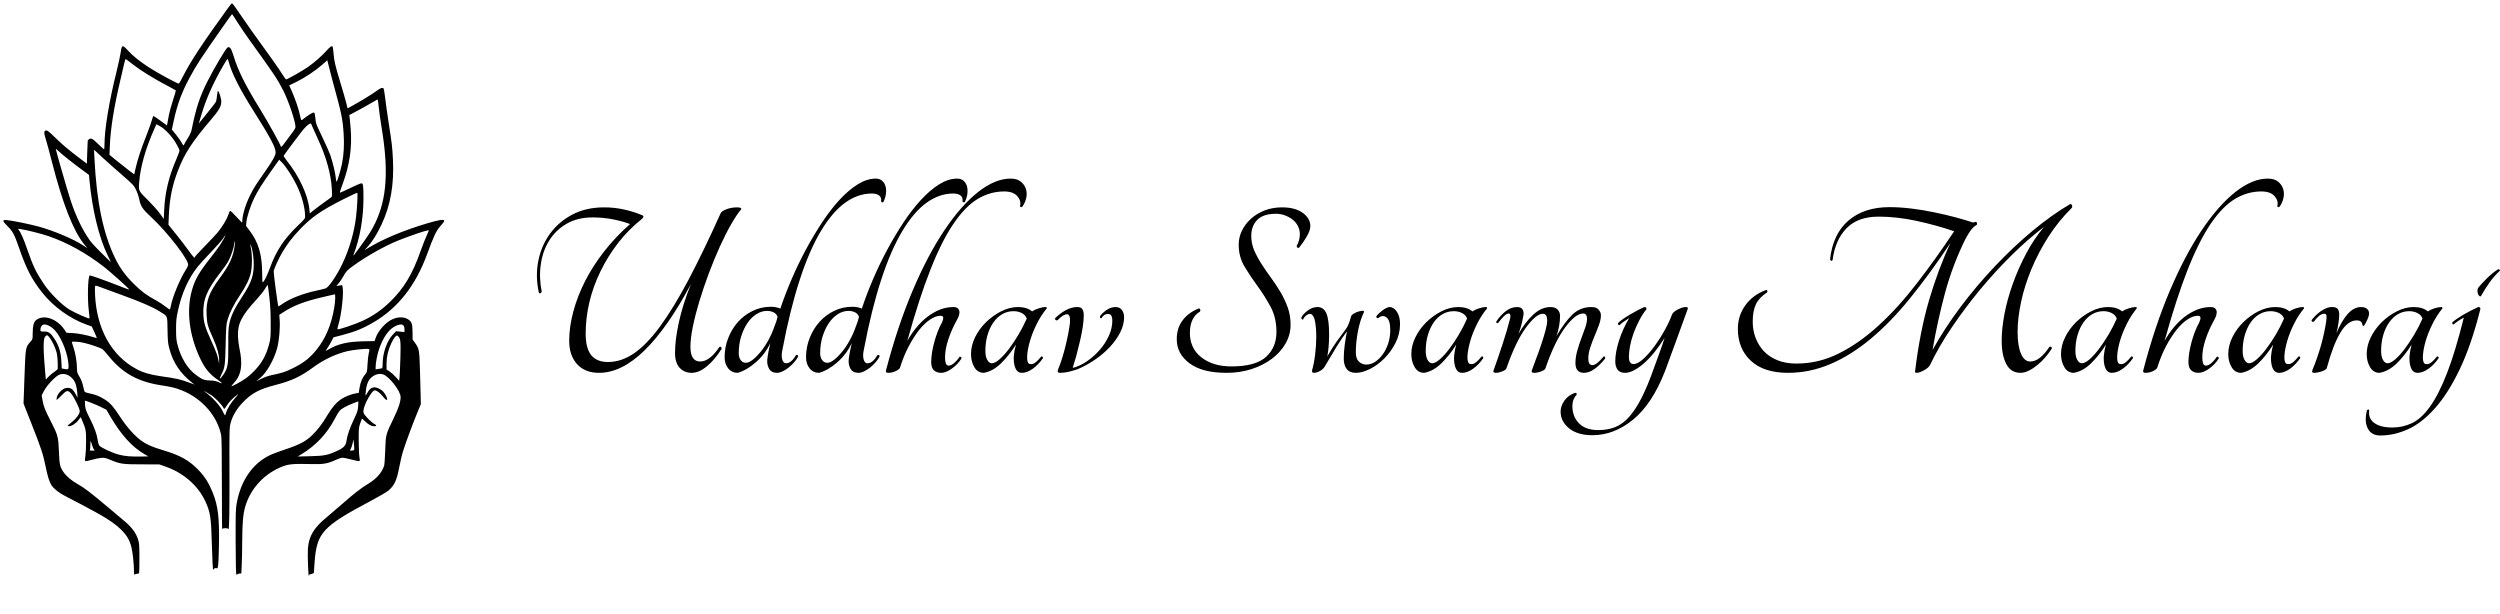 <?xml version="1.0" encoding="UTF-8" standalone="yes"?>
<svg xmlns="http://www.w3.org/2000/svg" width="447" height="109.799" viewBox="0 0 447 109.799" class="editor-view__logo-preview" data-v-719f541d="" data-v-42122950="">
  <svg id="mark" viewBox="0 0 698 958" width="80" height="109.799" x="0" y="0" data-v-719f541d="" style="fill: rgb(0, 0, 0);">
    <rect x="0" y="0" width="100%" height="100%" fill="none" data-v-719f541d=""/>
    <g data-v-719f541d="">
      <path xmlns="http://www.w3.org/2000/svg" d="M 356.281 11.750 C 316.970 65.815, 296.898 96.291, 285.048 119.904 C 282.304 125.372, 279.615 130.120, 279.072 130.455 C 277.826 131.226, 245.775 113.877, 232.500 105.246 C 218.142 95.911, 207.177 87.112, 199.716 78.937 C 191.035 69.426, 189.953 69.670, 188.336 81.507 C 187.660 86.453, 184.632 100.438, 181.605 112.585 C 170.173 158.470, 163.043 201.672, 163.011 225.250 C 163.005 229.512, 162.692 233, 162.315 233 C 161.938 233, 157.721 229.175, 152.944 224.500 C 143.135 214.902, 141.028 214.224, 136.854 219.321 C 136.773 219.420, 136.436 227.563, 136.104 237.418 L 135.500 255.335 123.500 246.264 C 106.711 233.573, 97.009 225.374, 86 214.572 C 75.250 204.025, 72.616 202.244, 70.436 204.053 C 68.435 205.714, 68.646 208.311, 71.510 217.281 C 72.877 221.560, 77.123 237.312, 80.945 252.285 C 97.519 317.206, 114.239 359.994, 131.253 381.021 L 136.335 387.302 130.418 383.284 C 116.163 373.606, 84.269 360.034, 60.418 353.497 C 47.408 349.931, 21.964 344.683, 11.762 343.460 C 3.118 342.424, 3.107 344.385, 11.713 352.788 C 19.650 360.539, 22.606 366.044, 29.432 385.798 C 41.102 419.565, 49.320 435.507, 65.881 456.500 C 83.167 478.414, 109.390 497.307, 135.335 506.541 L 143.169 509.330 147.085 517.805 C 149.238 522.466, 151 526.606, 151 527.006 C 151 527.405, 148.538 526.919, 145.529 525.926 C 135.958 522.769, 120.774 519.849, 112.150 519.507 L 103.800 519.176 100.538 514.338 C 88.789 496.911, 67.632 489.866, 56.123 499.550 C 52.462 502.631, 51 508.659, 51 520.678 C 51 529.130, 50.946 529.317, 47.387 533.256 C 39.852 541.597, 39.823 541.769, 38.179 588 L 36.703 629.500 48.734 660 C 64.015 698.743, 67.225 708.382, 70.935 726.681 C 74.203 742.798, 76.800 751.322, 80.036 756.558 C 83.520 762.196, 91.979 768.970, 101.470 773.723 C 112.742 779.367, 139.264 793.444, 152.500 800.807 C 169.372 810.193, 181.152 818.426, 189.117 826.400 C 197.844 835.135, 202.203 842.562, 204.983 853.434 C 206.988 861.274, 208.960 879.695, 209.005 891 C 209.019 894.575, 209.361 897.048, 209.765 896.496 C 210.169 895.944, 211.850 895.338, 213.500 895.149 C 215.150 894.960, 216.725 894.587, 217 894.320 C 217.275 894.052, 217.500 883.633, 217.500 871.167 C 217.500 852.062, 217.213 847.557, 215.671 842.500 C 212.371 831.671, 205.832 822.715, 194 812.817 C 190.425 809.827, 178.950 800.165, 168.500 791.347 C 141.994 768.980, 131.306 760.812, 121.312 755.282 C 111.832 750.036, 103.409 742.947, 99.115 736.598 C 93.472 728.256, 92.724 724.912, 91.937 704.500 C 91.057 681.679, 90.269 678.706, 79.569 657.864 C 70.140 639.497, 68.130 634.426, 66.398 624.640 L 65.006 616.780 68.746 609.664 C 73.826 599.997, 87.784 585.644, 93.615 584.091 C 100.919 582.147, 107.405 584.385, 113.269 590.876 C 117.546 595.610, 119.704 602.151, 120.506 612.809 L 121.085 620.500 118.430 615.500 C 113.598 606.397, 109.855 604.054, 102.385 605.456 C 97.604 606.353, 90.556 613.327, 88.944 618.756 C 88.248 621.097, 87.967 623.300, 88.318 623.651 C 88.669 624.002, 92.004 621.074, 95.728 617.145 C 103.616 608.824, 105.665 608.304, 110.477 613.407 C 114.923 618.121, 124.400 637.134, 124.400 641.339 C 124.400 645.833, 118.883 653.228, 110.808 659.560 C 104.740 664.317, 104.610 664.512, 107.295 664.820 C 111.198 665.269, 117.893 661.078, 122.292 655.431 L 125.955 650.729 128.050 655.615 C 133.975 669.430, 134.373 671.551, 134.314 689 C 134.283 698.075, 133.759 708.412, 133.149 711.970 C 132.539 715.529, 132.410 718.810, 132.862 719.262 C 133.313 719.713, 137.692 718.916, 142.592 717.491 C 147.491 716.065, 154.200 714.646, 157.500 714.338 C 162.803 713.843, 164.487 714.188, 172 717.303 C 188.050 723.958, 190.544 724.320, 221 724.414 L 248.500 724.500 258 727.810 C 286.202 737.635, 308.844 757.354, 320.375 782.133 C 328.090 798.712, 329.458 807.698, 330.475 848.500 C 331.096 873.399, 332.113 891.517, 332.738 888.797 C 333.153 886.988, 336.379 885.498, 337.878 886.424 C 340.280 887.909, 340.846 882.837, 341.493 854 C 342.519 808.348, 340.333 789.311, 331.596 767.804 C 325.825 753.598, 319.308 743.328, 309.724 733.338 C 295.284 718.287, 281.301 710.417, 255 702.539 C 237.140 697.189, 229.178 693.733, 220.607 687.606 C 210.509 680.390, 198.134 666.641, 188.516 651.954 C 177.093 634.511, 172.424 629.084, 164.223 623.719 C 156.022 618.354, 148.691 615.371, 139.571 613.687 C 135.593 612.953, 132.353 611.795, 131.932 610.956 C 131.529 610.155, 130.450 606.046, 129.533 601.825 C 128.449 596.837, 126.488 591.866, 123.932 587.629 C 120.295 581.598, 120 580.554, 120 573.686 C 120 564.356, 117.659 550.746, 114.461 541.479 C 113.107 537.558, 112 534.046, 112 533.675 C 112 532.309, 123.733 533.070, 131.500 534.939 C 140.771 537.170, 156.516 542.546, 159.668 544.556 C 160.860 545.316, 165.234 550.164, 169.388 555.329 C 190.879 582.049, 215.085 595.536, 251.500 601.081 C 267.446 603.509, 273.964 605.118, 283.782 609.049 C 315.228 621.641, 339.106 648.966, 345.079 679.195 C 345.751 682.594, 346.126 710.011, 346.123 755.500 C 346.120 794.550, 346.354 825.938, 346.642 825.250 C 346.947 824.523, 348.980 824, 351.500 824 C 354.073 824, 356.006 824.508, 356.258 825.250 C 357.591 829.169, 358.127 801.835, 357.956 738.688 C 357.767 668.838, 357.804 667.350, 359.899 659.523 C 362.748 648.878, 368.901 638.378, 377.921 628.765 C 392.145 613.607, 403.693 607.338, 429.977 600.506 C 455.193 593.951, 469.001 587.476, 488.777 572.933 C 504.812 561.140, 523.534 552.245, 541.308 547.973 C 550.475 545.770, 571.113 543.560, 574.524 544.417 C 576.706 544.964, 576.720 545.070, 575.333 550.737 C 574.557 553.907, 573.651 561.900, 573.318 568.500 C 572.738 580.011, 572.591 580.641, 569.708 583.954 C 565.342 588.972, 562.203 596.524, 560.840 605.289 L 559.645 612.976 556.073 613.502 C 549.078 614.531, 538.922 618.367, 533.077 622.186 C 524.951 627.496, 518.148 635.241, 510.895 647.440 C 502.693 661.236, 495.995 670.067, 487.274 678.585 C 477.317 688.309, 467.407 693.658, 446.607 700.534 C 437.198 703.645, 426.295 707.666, 422.378 709.471 C 394.673 722.233, 376.065 748.584, 369.355 784.557 C 367.694 793.462, 367.512 799.751, 367.612 844.812 C 367.692 880.956, 368.044 895.444, 368.862 896.262 C 369.711 897.111, 370 897.111, 370 896.263 C 370 895.638, 371.462 894.986, 373.250 894.813 L 376.500 894.500 377.128 880.500 C 377.473 872.800, 377.811 856.150, 377.879 843.500 C 378.028 815.595, 379.230 801.881, 382.523 790.516 C 390.223 763.947, 409.723 741.615, 435.382 729.981 C 448.921 723.842, 454.521 723.198, 487.500 723.987 C 504.721 724.399, 511.343 723.212, 523.710 717.498 C 527.874 715.574, 532.681 714.001, 534.391 714.002 C 536.101 714.002, 542.632 715.379, 548.905 717.060 C 557.046 719.243, 560.510 719.793, 561.011 718.982 C 561.397 718.357, 561.268 715.743, 560.724 713.173 C 560.180 710.603, 559.682 699.275, 559.617 688 C 559.508 668.848, 559.657 667.040, 561.886 660.500 C 563.198 656.650, 564.420 653.328, 564.602 653.117 C 564.783 652.907, 567.015 654.789, 569.561 657.299 C 574.873 662.535, 579.462 665, 583.901 665 C 587.917 665, 587.851 663.353, 583.750 661.203 C 579.084 658.758, 568.547 648.008, 567.295 644.416 C 565.875 640.344, 569.111 630.029, 574.826 620.409 C 579.839 611.972, 582.460 609, 584.891 609 C 587.770 609, 593.050 613.070, 597.446 618.679 C 604.083 627.147, 606.482 624.861, 600.996 615.296 C 599.021 611.851, 596.550 609.234, 593.687 607.557 C 584.104 601.940, 578.251 603.386, 573.251 612.605 C 569.709 619.135, 569.514 618.660, 571.082 607.322 C 571.758 602.429, 573.162 597.655, 574.832 594.573 C 579.422 586.097, 589.634 581.404, 597.697 584.065 C 607.251 587.218, 625.035 610.272, 624.983 619.438 C 624.939 627.077, 621.755 636.725, 613.987 652.753 C 601.728 678.047, 601.766 677.900, 600.966 702.500 C 600.590 714.050, 599.804 724.950, 599.219 726.721 C 595.645 737.550, 587.155 747.059, 573.954 755.019 C 562.870 761.702, 553.356 769.078, 534.500 785.606 C 525.150 793.802, 514.125 803.261, 510 806.627 C 489.714 823.177, 481.730 836.408, 480.357 855.751 C 479.662 865.539, 480.989 901.797, 481.910 898.191 C 482.235 896.921, 482.857 895.955, 483.293 896.045 C 483.729 896.134, 485.323 895.695, 486.834 895.069 L 489.583 893.930 490.775 877.215 C 494.042 831.397, 503.081 821.434, 577 782.184 C 590.475 775.029, 603.466 767.482, 605.870 765.413 C 615.150 757.425, 618.776 749.807, 622.518 730.437 C 625.103 717.053, 626.975 709.431, 629.870 700.486 C 633.779 688.412, 644.124 660.600, 650.228 645.753 L 656.500 630.500 656.191 615 C 656.022 606.475, 655.517 588.025, 655.070 574 C 654.171 545.774, 653.717 543.469, 647.344 534.787 L 643.674 529.788 643.587 518.144 C 643.484 504.375, 642.121 501.064, 634.987 497.247 C 629.058 494.075, 619.995 494.421, 612 498.125 C 601.555 502.963, 590.011 515.867, 586.040 527.141 L 584.278 532.147 566.889 532.449 C 543.319 532.858, 527.118 536.526, 513.776 544.474 C 510.599 546.366, 508 547.679, 508 547.391 C 508 547.102, 509.060 545.434, 510.355 543.683 C 511.650 541.932, 514.417 537.287, 516.505 533.361 L 520.301 526.221 532.901 522.984 C 553.598 517.666, 566.846 512.251, 583.768 502.193 C 621.102 480, 648.253 445.399, 665.920 397.500 C 677.394 366.392, 680.652 359.588, 687.750 351.911 C 690.638 348.788, 693 345.505, 693 344.616 C 693 341.665, 685.178 342.788, 666.411 348.431 C 628.045 359.967, 597.850 372.646, 573 387.654 L 568.500 390.371 574.156 384.230 C 580.831 376.983, 588.227 365.054, 595.164 350.348 C 609.347 320.279, 615.006 287.769, 612.957 248.117 C 611.956 228.748, 611.423 224.206, 606.363 192 C 604.419 179.625, 602.035 162.616, 601.066 154.201 C 600.096 145.787, 598.818 138.418, 598.225 137.825 C 596.549 136.149, 593.033 137.535, 586.500 142.446 C 580.552 146.918, 561.622 158.483, 548.878 165.432 L 542.256 169.043 540.077 160.271 C 538.878 155.447, 535.010 142.050, 531.481 130.500 C 523.199 103.396, 521.111 94.553, 520.339 83.323 C 519.992 78.275, 519.358 73.579, 518.930 72.886 C 517.736 70.955, 514.921 72.775, 509.471 79 C 502.712 86.721, 491.029 97.013, 480.753 104.299 C 472.991 109.802, 447.897 124.066, 446.165 123.959 C 445.799 123.937, 443.526 120.748, 441.114 116.874 C 435.655 108.105, 419.021 84.417, 403.986 64 C 397.709 55.475, 387.373 40.850, 381.018 31.500 C 367.684 11.880, 362.766 5.094, 361.845 5.039 C 361.484 5.018, 358.981 8.037, 356.281 11.750 M 349.500 39.165 C 312.222 92.426, 307.006 100.407, 295.363 122 C 283.459 144.076, 276.387 163.409, 270.949 188.736 L 268.089 202.059 274.525 210.031 C 278.064 214.415, 281.863 219.771, 282.966 221.933 C 285.019 225.958, 287 227.971, 287 226.032 C 287 225.435, 289.455 221.078, 292.455 216.349 C 296.136 210.547, 298.274 205.922, 299.030 202.125 C 305.556 169.353, 311.275 151.753, 323.119 128 C 332.718 108.751, 351.878 76.212, 354.763 74.263 C 358.196 71.943, 360.638 75.100, 364.064 86.284 C 371.561 110.756, 382.090 131.907, 406.529 171.584 C 417.558 189.491, 437.996 226.292, 437.999 228.250 C 438.002 230.385, 440.347 228.384, 443.859 223.250 C 446.023 220.088, 450.765 213.716, 454.397 209.091 C 458.382 204.017, 461 199.727, 461 198.272 C 461 189.769, 450.274 157.707, 442.007 141.500 C 432.584 123.028, 428.722 117.245, 388.732 61.739 C 382.883 53.621, 374.588 41.368, 370.299 34.512 C 366.009 27.655, 362.275 22.039, 362 22.033 C 361.725 22.026, 356.100 29.736, 349.500 39.165 M 193.725 99.250 C 192.830 103.237, 189.823 116.175, 187.044 128 C 177.622 168.082, 172.446 200.921, 171.361 227.500 L 170.789 241.500 181.133 250 C 186.822 254.675, 195.508 261.545, 200.434 265.267 L 209.391 272.033 211.595 262.267 C 214.623 248.847, 219.881 232.950, 228.717 210.500 C 232.830 200.050, 236.695 189.137, 237.304 186.250 C 237.914 183.363, 238.882 181.014, 239.456 181.032 C 240.030 181.049, 245 184.382, 250.500 188.437 L 260.500 195.811 261.168 192.155 C 261.536 190.145, 262.591 184.403, 263.514 179.396 C 264.437 174.389, 267.363 163.814, 270.017 155.896 C 272.671 147.978, 274.540 141.209, 274.171 140.852 C 273.802 140.496, 268.100 137.396, 261.500 133.964 C 241.010 123.307, 219.716 110.194, 207.864 100.935 C 201.614 96.052, 196.242 92.044, 195.926 92.029 C 195.610 92.013, 194.620 95.263, 193.725 99.250 M 347.712 103.250 C 332.427 129.887, 321.476 154.510, 314.514 177.898 C 312.484 184.717, 310.604 191.017, 310.336 191.898 C 310.017 192.947, 310.268 192.841, 311.063 191.591 C 311.731 190.542, 317.651 183.162, 324.220 175.192 C 330.789 167.222, 336.543 159.701, 337.008 158.478 C 337.473 157.255, 338.170 153.047, 338.556 149.127 C 338.942 145.207, 339.618 142, 340.057 142 C 341.638 142, 345.212 153.573, 345.189 158.619 C 345.156 166.009, 341.785 171.856, 328.659 187.291 C 299.270 221.851, 287.958 239.337, 277.557 266.281 C 268.711 289.200, 264.600 309.471, 263.419 336 L 262.773 350.500 265.636 354.194 C 267.211 356.226, 272.271 362.526, 276.880 368.194 C 281.489 373.862, 289.081 383.787, 293.751 390.250 C 301.639 401.166, 304 403.625, 304 400.926 C 304 400.336, 311.110 392.573, 319.799 383.676 C 328.489 374.779, 337.430 365.250, 339.668 362.500 C 346.770 353.776, 353.770 342.203, 356.002 335.493 C 357.191 331.922, 358.529 329, 358.976 329 C 359.996 329, 363.756 332.618, 371.750 341.292 C 377.928 347.995, 378 348.038, 378 344.994 C 378 335.722, 383.029 318.971, 390.030 304.923 C 395.812 293.322, 399.050 288.181, 413.612 267.477 C 425.268 250.904, 429.973 242.400, 429.990 237.876 C 430.020 229.991, 421.788 214.508, 395.499 173 C 374.330 139.577, 361.485 114.238, 356.845 96.750 C 356.152 94.138, 355.266 92, 354.876 92 C 354.486 92, 351.262 97.063, 347.712 103.250 M 502.500 101.110 C 491.769 110.518, 474.847 121.723, 461.850 128.028 L 451.200 133.194 455.555 143.015 C 460.747 154.727, 466.227 171.011, 468.001 180 C 468.706 183.575, 469.600 186.858, 469.987 187.296 C 470.374 187.733, 472.049 186.823, 473.709 185.272 C 475.368 183.722, 479.527 180.725, 482.949 178.612 C 487.642 175.715, 489.454 175.054, 490.323 175.923 C 490.956 176.556, 491.734 180.610, 492.051 184.931 C 492.595 192.334, 493.210 193.991, 502.704 213.644 C 508.245 225.115, 513.928 237.917, 515.332 242.093 C 519.158 253.471, 523.023 269.440, 523.697 276.658 C 524.026 280.182, 524.612 283.260, 524.999 283.499 C 525.897 284.054, 531.395 265.972, 533.512 255.500 C 536.406 241.190, 537.253 225.283, 536.050 207.844 C 534.463 184.828, 532.855 177.169, 519.187 127.500 C 516.463 117.600, 513.461 106.013, 512.517 101.750 C 511.572 97.487, 510.732 94.022, 510.650 94.048 C 510.567 94.074, 506.900 97.252, 502.500 101.110 M 578.967 160.799 C 573.724 163.935, 563.913 169.425, 557.165 173 L 544.897 179.500 545.414 183 C 545.698 184.925, 546.437 192.800, 547.055 200.500 C 549.435 230.138, 545.415 257.784, 534.432 287.315 C 531.830 294.311, 529.929 300.263, 530.209 300.542 C 530.488 300.821, 537.631 297.663, 546.082 293.525 C 554.533 289.386, 562.415 286, 563.599 286 C 566.578 286, 567 288.901, 567 309.381 C 567 340.538, 561.522 371.647, 551.482 397.500 C 550.226 400.736, 552.151 398.435, 561.107 386 C 576.072 365.221, 580.253 358.636, 585.555 347.500 C 603.652 309.490, 606.452 265.010, 595.021 197.114 C 593.391 187.426, 591.518 173.988, 590.860 167.250 C 590.202 160.512, 589.401 155.022, 589.082 155.049 C 588.762 155.076, 584.210 157.664, 578.967 160.799 M 481.478 193.994 C 479.822 195.043, 476.417 198.285, 473.912 201.200 C 470.012 205.737, 444.833 239.196, 442.677 242.706 C 442.231 243.432, 443.970 246.416, 447.047 250.206 C 466.247 273.854, 480.405 304.126, 482.603 326.229 L 483.272 332.959 487.886 329.129 C 491.693 325.969, 502.244 318.161, 515.890 308.404 C 518.240 306.724, 518.270 306.499, 517.683 295.098 C 516.492 271.963, 508.926 244.672, 496.072 217.149 C 492.129 208.706, 488.182 199.931, 487.301 197.649 C 485.105 191.961, 484.896 191.830, 481.478 193.994 M 241.085 200.312 C 227.235 231.181, 218.905 260.370, 217.141 284.218 C 216.114 298.100, 215.770 297.413, 231.521 313 C 237.913 319.325, 245.922 328.325, 249.321 333 L 255.500 341.500 256.142 327.500 C 257.392 300.217, 263.328 275.464, 275.134 248.306 C 277.810 242.150, 280 236.095, 280 234.850 C 280 233.605, 277.459 228.329, 274.353 223.124 C 267.783 212.115, 257.046 200.798, 249.239 196.655 L 243.978 193.863 241.085 200.312 M 87 232.327 C 87 234.459, 105.875 299.768, 110.507 313.662 C 118.686 338.199, 129.038 359.574, 140.351 375.288 C 142.811 378.704, 149.219 385.775, 154.591 391 C 159.963 396.225, 166.359 402.525, 168.803 405 C 171.248 407.475, 173.058 409.050, 172.825 408.500 C 172.592 407.950, 170.319 403.225, 167.774 398 C 154.250 370.237, 143.618 326.014, 139.449 280.185 L 138.784 272.871 127.142 264.282 C 112.503 253.483, 96.781 240.941, 91.250 235.649 C 88.912 233.413, 87 231.918, 87 232.327 M 147.396 248.033 C 150.669 314.272, 160.817 363.536, 179.021 401.564 C 186.665 417.532, 194.952 429.082, 208.436 442.560 C 220.570 454.689, 228.264 460.405, 243.849 468.868 C 248.273 471.270, 254.637 475.447, 257.991 478.149 C 261.345 480.852, 264.460 482.834, 264.913 482.554 C 265.366 482.274, 266.031 480.208, 266.390 477.963 C 268.467 464.971, 280.439 435.733, 289.446 421.652 C 291.344 418.684, 293.172 415.163, 293.507 413.827 C 295.376 406.383, 262.060 363.059, 235.596 338.518 C 222.605 326.472, 219.407 321.706, 217.358 311.341 C 216.506 307.028, 214.194 300.179, 212.221 296.121 C 208.818 289.119, 207.683 287.915, 190.073 272.621 C 179.865 263.754, 165.926 251.340, 159.097 245.033 L 146.681 233.566 147.396 248.033 M 423.252 266.526 C 408.775 286.985, 402.787 296.477, 396.723 308.573 C 391.145 319.700, 385.068 338.309, 384.374 346.388 L 383.850 352.500 389.482 359.892 C 403.232 377.937, 408.988 397.694, 408.996 426.872 C 408.999 438.727, 409.233 441.051, 410.332 440.140 C 412.692 438.180, 416.775 429.737, 421.293 417.471 C 431.162 390.681, 443.453 372.236, 465.400 351.282 C 475.285 341.844, 475.999 340.903, 475.980 337.331 C 475.912 324.093, 471.008 305.920, 463.015 289.283 C 456.601 275.933, 445.320 258.596, 439.313 252.858 L 435.500 249.216 423.252 266.526 M 534.500 311.438 C 501.378 328.180, 486.251 338.656, 468.500 357.146 C 456.814 369.318, 447.906 380.872, 440.480 393.490 C 434.543 403.578, 427.020 420.236, 426.962 423.422 C 426.878 428.064, 433.534 478, 434.237 478 C 434.654 478, 437.134 476.476, 439.748 474.614 C 451.612 466.160, 472.118 458.047, 493.008 453.542 C 499.879 452.060, 506.669 450.406, 508.098 449.865 C 513.067 447.987, 525.129 430.214, 534.080 411.583 C 544.628 389.628, 552.548 362.629, 555.370 339 C 557.279 323.017, 558.385 301.337, 557.321 300.762 C 556.869 300.518, 546.600 305.322, 534.500 311.438 M 29.138 358.613 C 32.245 362.193, 36.915 372.791, 42.401 388.714 C 51.363 414.723, 56.125 424.672, 68.387 443 C 77.798 457.066, 96.182 475.463, 108.184 482.827 C 116.463 487.905, 138.619 497.714, 139.599 496.734 C 139.855 496.479, 139.374 491.011, 138.532 484.584 C 136.228 467.011, 137.018 432.582, 139.788 429.812 C 140.604 428.996, 160.558 436.111, 192.393 448.568 C 197.284 450.482, 201.444 451.890, 201.637 451.696 C 202.280 451.054, 172.882 424.625, 162.611 416.611 C 134.926 395.012, 105.129 378.495, 75.500 368.325 C 64.954 364.705, 40.943 358.623, 32.500 357.432 C 27.663 356.750, 27.553 356.788, 29.138 358.613 M 661 361.012 C 652.845 363.357, 632.330 370.689, 620.500 375.487 C 600.103 383.758, 572.359 399.374, 551.746 414.186 C 541.225 421.746, 540.271 422.765, 535.049 432.003 C 533.151 435.362, 530.046 439.922, 528.150 442.138 L 524.701 446.167 529.286 445.480 L 533.870 444.792 534.578 448.567 C 536.378 458.157, 532.563 491.570, 527.982 506.347 C 526.815 510.112, 526.082 513.415, 526.353 513.687 C 527.543 514.876, 555.586 505.383, 566.741 500.014 C 583.041 492.169, 595.186 483.703, 608.363 471 C 629.884 450.253, 643.218 428.145, 656.007 392 C 659.413 382.375, 663.900 371.012, 665.977 366.750 C 668.055 362.488, 669.247 359.032, 668.627 359.071 C 668.007 359.110, 664.575 359.983, 661 361.012 M 347.416 372.720 C 345.262 375.866, 336.946 385.237, 328.935 393.545 C 320.924 401.852, 311.865 411.765, 308.803 415.574 C 293.867 434.157, 283.405 457.501, 277.383 485.685 C 275.058 496.567, 274.649 500.838, 274.668 514 C 274.687 527.457, 275.031 530.779, 277.276 539.206 C 282.420 558.511, 292.600 575.019, 305.202 584.492 C 315.275 592.065, 318.428 593.347, 327.500 593.564 C 333.685 593.711, 336.832 594.349, 341.371 596.376 C 348.062 599.363, 347.499 597.798, 340.058 592.724 C 326.895 583.749, 319.704 575.041, 312.081 558.843 C 294.998 522.546, 290.460 484.043, 299.533 452.384 C 304.318 435.691, 310.453 425.011, 328.217 402.457 C 333.434 395.833, 339.516 387.733, 341.733 384.457 C 346.187 377.876, 352.434 367, 351.762 367 C 351.526 367, 349.570 369.574, 347.416 372.720 M 365.424 380.750 C 364.395 387.740, 360.354 399.536, 356.439 406.973 C 354.550 410.563, 349.111 418.450, 344.353 424.500 C 322.541 452.235, 316.021 468.364, 317.283 491.459 C 317.962 503.881, 320.034 510.705, 329.441 531.500 C 337.316 548.909, 339.743 555.491, 340.967 562.763 L 341.765 567.500 341.875 562 C 342.038 553.925, 338.825 542.028, 332.964 529 C 323.992 509.057, 322.858 505.021, 322.272 490.963 C 321.359 469.050, 325.715 457.143, 343.535 432.841 C 358.918 411.861, 363.955 400.440, 366.507 380.750 C 366.845 378.137, 366.898 376, 366.623 376 C 366.348 376, 365.808 378.137, 365.424 380.750 M 390.435 382.500 C 393.412 393.713, 393.869 412.755, 391.452 424.792 C 389.423 434.899, 384.114 445.904, 373.944 461.084 C 364.668 474.929, 358.203 487.825, 354.936 499 C 352.984 505.677, 352.661 509.903, 351.993 537.500 C 351.180 571.085, 350.827 573.503, 345.081 584.856 C 341.070 592.781, 343.025 592.449, 348.634 584.252 C 355.374 574.402, 356.375 568.327, 356.168 538.500 C 356.021 517.347, 356.286 512.096, 357.892 504.379 C 360.329 492.673, 366.175 480.536, 378.064 462.500 C 392.917 439.968, 396.756 427.874, 395.677 407.023 C 395.118 396.224, 393.039 385.428, 390.859 382 C 390.115 380.830, 390.021 380.940, 390.435 382.500 M 413.547 450.355 C 411.489 453.874, 405.813 461.073, 400.935 466.352 C 376.426 492.871, 370.111 505.581, 371.299 526 C 371.603 531.225, 372.538 538.687, 373.377 542.583 C 379.087 569.101, 376.689 584.703, 364.943 597.446 C 362.774 599.799, 361 602.016, 361 602.374 C 361 603.529, 375.281 595.897, 382.725 590.765 C 386.699 588.026, 392.999 582.570, 396.725 578.641 C 408.673 566.042, 415.131 554.444, 419.679 537.421 C 422.187 528.030, 422.327 526.271, 422.298 504.500 C 422.276 487.605, 421.701 476.612, 420.133 463.083 C 418.959 452.953, 417.839 444.506, 417.644 444.311 C 417.449 444.116, 415.605 446.836, 413.547 450.355 M 148.308 446.639 C 147.975 447.509, 147.984 453.908, 148.330 460.860 C 150.952 513.640, 174.312 555.166, 213 575.820 C 223.357 581.349, 234.370 584.567, 251.183 586.978 C 276.576 590.619, 280.694 591.564, 296.500 597.380 L 303.500 599.956 300 597.231 C 281.395 582.748, 270.062 565.909, 264.255 544.119 C 261.997 535.645, 261.651 532.120, 261.346 514.500 C 260.948 491.415, 262.048 493.912, 248.568 485.510 C 237.657 478.709, 220.752 471.410, 189.664 460.076 C 174.724 454.630, 159.443 449.022, 155.708 447.616 C 149.737 445.367, 148.842 445.249, 148.308 446.639 M 503 463.586 C 474.776 470.264, 458.273 476.551, 442.949 486.465 L 435.713 491.145 436.325 499.816 C 437.161 511.664, 435.447 530.980, 432.545 542.423 C 427.968 560.466, 415.550 582.246, 405.357 590.110 C 402.411 592.383, 400 594.402, 400 594.597 C 400 594.791, 403.311 593.206, 407.358 591.075 C 411.552 588.866, 418.110 586.474, 422.608 585.513 C 440.325 581.728, 443.971 580.590, 454.640 575.519 C 472.723 566.924, 482.921 559.112, 493.942 545.412 C 507.988 527.952, 516.929 506.685, 521.412 480.074 C 523.078 470.186, 523.528 458.927, 522.250 459.104 C 521.837 459.162, 513.175 461.178, 503 463.586 M 65.573 507.570 C 63.763 509.380, 62.669 513.042, 63.166 515.625 C 63.449 517.092, 64.396 517.367, 68.505 517.173 C 75.386 516.848, 78.937 519.310, 85.012 528.615 C 91.839 539.074, 95.003 549.423, 95.723 563.654 L 96.288 574.808 99.269 575.404 C 106.019 576.754, 107 576.339, 107 572.131 C 107 555.084, 97.158 528.505, 86.212 515.992 C 79.133 507.900, 69.269 503.874, 65.573 507.570 M 617.213 508.481 C 607.009 513.231, 598.172 525.430, 591.600 543.838 C 588.773 551.755, 586 565.821, 586 572.245 L 586 576.227 590.750 575.516 C 593.362 575.125, 595.837 574.598, 596.250 574.344 C 596.663 574.090, 597.003 570.421, 597.007 566.191 C 597.021 550.464, 603.993 531.151, 613.047 521.758 L 617.908 516.714 624.454 517.385 L 631 518.056 631 513.683 C 631 505.842, 626.515 504.150, 617.213 508.481 M 70.405 525.103 C 67.185 528.658, 67.311 546.083, 70.837 584.774 L 71.500 592.048 76 587.375 C 78.475 584.805, 82.638 581.380, 85.250 579.765 C 87.862 578.150, 90.030 576.080, 90.066 575.164 C 90.399 566.785, 89.612 554.911, 88.413 550.227 C 85.546 539.018, 76.596 523, 73.200 523 C 72.711 523, 71.453 523.946, 70.405 525.103 M 616.476 525.434 C 615.024 526.885, 612.274 531.455, 610.364 535.588 C 605.369 546.398, 603 556.641, 603.002 567.410 L 603.004 576.500 607.500 579.341 C 609.973 580.903, 614.410 584.848, 617.360 588.108 L 622.723 594.035 623.377 587.268 C 623.736 583.545, 624.312 569.901, 624.657 556.946 C 625.317 532.156, 624.849 527.984, 621.020 524.518 C 619.204 522.875, 618.992 522.917, 616.476 525.434 M 319 610.687 C 331.487 619.743, 343.429 632.847, 347.765 642.250 C 349.223 645.413, 350.679 648, 351.001 648 C 351.322 648, 352.108 646.087, 352.747 643.750 C 354.425 637.613, 360.589 627.756, 367.500 620.160 C 371.518 615.744, 372.478 614.283, 370.406 615.740 C 364.011 620.234, 357.385 626.951, 354 632.371 C 352.075 635.453, 350.235 637.980, 349.911 637.987 C 349.586 637.994, 348.832 636.927, 348.235 635.616 C 346.688 632.221, 335.356 620.335, 330.554 617.071 C 325.697 613.770, 315.425 608.094, 319 610.687 M 132.716 632.158 C 133.242 638.426, 134.160 640.971, 140.112 652.650 C 147.289 666.731, 151.313 677.906, 152.483 687 C 152.872 690.025, 153.830 693.508, 154.612 694.740 C 156.712 698.050, 175.146 706.647, 186.023 709.390 C 195.715 711.834, 205.197 712.573, 222 712.192 L 231.500 711.976 225.777 708.738 C 206.396 697.771, 188.401 677.883, 171.585 648.843 L 165.992 639.185 156.746 634.608 C 149.595 631.068, 134.209 625, 132.383 625 C 132.236 625, 132.386 628.221, 132.716 632.158 M 551.500 628.927 C 540.504 633.211, 532.491 637.627, 529.701 640.944 C 528.290 642.621, 524.805 648.448, 521.957 653.893 C 510.083 676.601, 492.835 694.886, 470.383 708.572 L 464.500 712.158 484 711.715 C 505.852 711.220, 511.727 710.030, 526.513 703.105 C 536.336 698.504, 539.544 694.995, 540.513 687.792 C 541.656 679.294, 545.758 667.416, 552.183 654 C 557.451 642.999, 558.236 640.571, 558.727 633.750 C 559.034 629.487, 559.109 626.045, 558.893 626.100 C 558.677 626.155, 555.350 627.427, 551.500 628.927 M 550.101 691.500 C 549.395 694.800, 548.183 698.497, 547.408 699.715 C 546.634 700.933, 546 702.170, 546 702.465 C 546 703.599, 552.088 702.933, 552.535 701.750 C 552.795 701.063, 552.643 697.125, 552.197 693 L 551.386 685.500 550.101 691.500 M 141 693.752 C 141 697.098, 140.727 700.548, 140.393 701.418 C 139.898 702.708, 140.572 703, 144.048 703 C 148.171 703, 148.254 702.938, 146.591 701.101 C 145.646 700.056, 144.254 696.859, 143.499 693.997 C 141.588 686.753, 141 686.695, 141 693.752" stroke="none" fill="inherit" fill-rule="evenodd"/>
    </g>
  </svg>
  <svg id="name" viewBox="0 0 351.508 46" width="351" height="45.934" x="96" y="31.933" data-v-719f541d="" style="fill: rgb(0, 0, 0);">
    <rect x="0" y="0" width="100%" height="100%" fill="none" data-v-719f541d=""/>
    <g data-v-719f541d="">
      <path xmlns="http://www.w3.org/2000/svg" d="M16.68 8.14L16.68 8.14Q15.49 7.68 13.69 7.31Q11.90 6.95 9.97 6.95L9.97 6.95Q7.30 6.95 5.34 8.07Q3.39 9.20 2.22 11.06Q1.04 12.93 0.70 15.32Q0.35 17.71 0.86 20.24L0.86 20.24Q0.81 20.42 0.63 20.52Q0.45 20.61 0.35 20.42L0.35 20.42Q-0.29 17.53 0.24 14.79Q0.77 12.05 2.31 9.91Q3.85 7.77 6.31 6.46Q8.77 5.15 12.04 5.15L12.04 5.15Q13.97 5.15 15.76 5.57Q17.56 5.98 18.98 6.62L18.98 6.62Q19.21 6.81 18.85 7.18L18.85 7.18Q16.41 9.11 14.54 11.52Q12.68 13.94 11.37 16.63Q10.06 19.32 9.39 22.15Q8.73 24.98 8.73 27.74L8.73 27.74Q8.73 30.36 9.71 31.60Q10.70 32.84 12.73 32.84L12.73 32.84Q15.12 32.84 17.40 31.28Q19.67 29.72 22.07 26.45Q24.46 23.18 27.13 18.15Q29.79 13.11 32.92 6.16L32.92 6.16Q33.11 5.80 33.98 5.47Q34.85 5.15 35.87 5.15L35.87 5.15Q36.60 5.15 36.60 5.47L36.60 5.47Q35.77 6.44 34.76 8.21Q33.75 9.98 32.74 12.21Q31.73 14.44 30.78 16.97Q29.84 19.50 29.10 21.92Q28.37 24.33 27.93 26.47Q27.49 28.61 27.49 30.13L27.49 30.13Q27.49 32.75 29.24 32.75L29.24 32.75Q30.94 32.75 32.65 30.18L32.65 30.18Q32.78 30.04 32.94 30.15Q33.11 30.27 33.06 30.50L33.06 30.50Q31.82 32.48 30.41 33.63Q29.01 34.78 27.72 34.78L27.72 34.78Q26.39 34.78 25.56 33.88Q24.73 32.98 24.73 31.19L24.73 31.19Q24.73 28.89 25.42 25.71Q26.11 22.54 27.59 18.86L27.59 18.86Q23.40 26.73 19.28 30.75Q15.17 34.78 11.12 34.78L11.12 34.78Q8.59 34.78 7.18 33.21Q5.78 31.65 5.78 29.03L5.78 29.03Q5.78 26.54 6.52 23.80Q7.25 21.07 8.63 18.35Q10.01 15.64 12.04 13.04Q14.06 10.44 16.68 8.14ZM60.66 0L60.66 0Q61.35 0 61.79 0.37Q62.22 0.74 62.41 1.33Q62.59 1.93 62.50 2.69Q62.41 3.45 62.04 4.19L62.04 4.19Q61.95 4.28 61.81 4.25Q61.67 4.23 61.63 4.05L61.63 4.05Q61.72 3.36 61.26 3.01Q60.80 2.67 59.97 2.67L59.97 2.67Q57.49 2.67 55.19 4.32Q52.89 5.98 50.84 9.41Q48.79 12.83 47.07 18.10Q45.34 23.37 43.96 30.64L43.96 30.64Q43.73 31.65 43.92 32.36Q44.10 33.07 44.61 33.07L44.61 33.07Q45.11 33.07 45.57 32.66Q46.03 32.25 46.40 31.60L46.40 31.60Q46.49 31.51 46.65 31.60Q46.81 31.69 46.77 31.88L46.77 31.88Q46.54 32.34 46.10 32.84Q45.66 33.35 45.13 33.79Q44.61 34.22 44.03 34.50Q43.46 34.78 43.00 34.78L43.00 34.78Q41.98 34.78 41.57 34.04Q41.16 33.30 41.25 32.38L41.25 32.38Q41.34 31.60 41.48 30.91Q41.62 30.22 41.80 29.44L41.80 29.44Q40.88 31.42 39.22 32.87Q37.57 34.32 35.96 34.78L35.96 34.78Q34.90 34.78 34.26 33.99Q33.61 33.21 33.61 31.97L33.61 31.97Q33.61 30.18 34.26 28.54Q34.90 26.91 36.00 25.67Q37.11 24.43 38.63 23.69Q40.14 22.95 41.89 22.95L41.89 22.95Q42.86 22.95 43.59 23.28L43.59 23.28Q44.42 20.79 45.57 18.10Q46.72 15.41 48.10 12.83Q49.48 10.26 51.02 7.91Q52.56 5.57 54.17 3.82Q55.78 2.07 57.44 1.03Q59.10 0 60.66 0ZM37.43 32.98L37.43 32.98Q37.94 32.98 38.63 32.45Q39.32 31.92 40.05 31.03Q40.79 30.13 41.43 28.96Q42.08 27.78 42.54 26.45L42.54 26.45Q42.72 26.04 42.86 25.60Q43.00 25.16 43.09 24.75L43.09 24.75Q42.90 24.20 42.37 23.94Q41.85 23.69 41.20 23.69L41.20 23.69Q40.24 23.69 39.32 24.26Q38.40 24.84 37.71 25.85Q37.02 26.86 36.58 28.24Q36.14 29.62 36.14 31.28L36.14 31.28Q36.14 32.02 36.49 32.50Q36.83 32.98 37.43 32.98ZM75.24 0L75.24 0Q75.93 0 76.37 0.37Q76.81 0.74 76.99 1.33Q77.17 1.93 77.08 2.69Q76.99 3.45 76.62 4.19L76.62 4.19Q76.53 4.28 76.39 4.25Q76.25 4.23 76.21 4.05L76.21 4.05Q76.30 3.36 75.84 3.01Q75.38 2.67 74.55 2.67L74.55 2.67Q72.07 2.67 69.77 4.32Q67.47 5.98 65.42 9.41Q63.37 12.83 61.65 18.10Q59.92 23.37 58.54 30.64L58.54 30.64Q58.31 31.65 58.50 32.36Q58.68 33.07 59.19 33.07L59.19 33.07Q59.69 33.07 60.15 32.66Q60.61 32.25 60.98 31.60L60.98 31.60Q61.07 31.51 61.23 31.60Q61.40 31.69 61.35 31.88L61.35 31.88Q61.12 32.34 60.68 32.84Q60.25 33.35 59.72 33.79Q59.19 34.22 58.61 34.50Q58.04 34.78 57.58 34.78L57.58 34.78Q56.57 34.78 56.15 34.04Q55.74 33.30 55.83 32.38L55.83 32.38Q55.92 31.60 56.06 30.91Q56.20 30.22 56.38 29.44L56.38 29.44Q55.46 31.42 53.81 32.87Q52.15 34.32 50.54 34.78L50.54 34.78Q49.48 34.78 48.84 33.99Q48.19 33.21 48.19 31.97L48.19 31.97Q48.19 30.18 48.84 28.54Q49.48 26.91 50.59 25.67Q51.69 24.43 53.21 23.69Q54.73 22.95 56.47 22.95L56.47 22.95Q57.44 22.95 58.18 23.28L58.18 23.28Q59.00 20.79 60.15 18.10Q61.30 15.41 62.68 12.83Q64.06 10.26 65.60 7.91Q67.15 5.57 68.76 3.82Q70.37 2.07 72.02 1.03Q73.68 0 75.24 0ZM52.01 32.98L52.01 32.98Q52.52 32.98 53.21 32.45Q53.90 31.92 54.63 31.03Q55.37 30.13 56.01 28.96Q56.66 27.78 57.12 26.45L57.12 26.45Q57.30 26.04 57.44 25.60Q57.58 25.16 57.67 24.75L57.67 24.75Q57.49 24.20 56.96 23.94Q56.43 23.69 55.78 23.69L55.78 23.69Q54.82 23.69 53.90 24.26Q52.98 24.84 52.29 25.85Q51.60 26.86 51.16 28.24Q50.72 29.62 50.72 31.28L50.72 31.28Q50.72 32.02 51.07 32.50Q51.41 32.98 52.01 32.98ZM62.50 34.36L62.50 34.36Q64.57 26.45 67.26 20.10Q69.95 13.75 72.94 9.29Q75.93 4.83 78.99 2.41Q82.05 0 84.81 0L84.81 0Q85.96 0 86.63 0.53Q87.29 1.06 87.55 1.82Q87.80 2.58 87.62 3.45Q87.43 4.32 86.93 5.01L86.93 5.01Q86.79 5.15 86.65 5.11Q86.51 5.06 86.51 4.88L86.51 4.88Q86.74 3.96 86.01 3.13Q85.27 2.30 83.66 2.30L83.66 2.30Q81.18 2.30 78.94 3.63Q76.71 4.97 74.60 8.07Q72.48 11.18 70.46 16.31Q68.43 21.44 66.32 29.07L66.32 29.07Q67.01 27.83 67.90 26.73Q68.80 25.62 69.86 24.79Q70.92 23.97 72.11 23.48Q73.31 23.00 74.60 23.00L74.60 23.00Q75.15 23.00 75.40 23.28Q75.66 23.55 75.66 23.92L75.66 23.92Q75.66 24.52 75.24 25.25L75.24 25.25Q74.28 26.96 73.68 28.75Q73.08 30.54 73.08 32.02L73.08 32.02Q73.08 32.66 73.22 33.07Q73.36 33.49 73.72 33.49L73.72 33.49Q74.18 33.49 74.74 33.00Q75.29 32.52 75.66 31.92L75.66 31.92Q75.79 31.83 75.93 31.95Q76.07 32.06 76.02 32.20L76.02 32.20Q75.43 33.21 74.34 33.99Q73.26 34.78 72.39 34.78L72.39 34.78Q71.61 34.78 71.10 34.34Q70.60 33.90 70.60 32.84L70.60 32.84Q70.60 32.02 70.76 31.07Q70.92 30.13 71.17 29.21Q71.42 28.29 71.77 27.39Q72.11 26.50 72.53 25.76L72.53 25.76Q72.76 25.21 72.76 24.98L72.76 24.98Q72.76 24.56 72.30 24.56L72.30 24.56Q71.42 24.56 70.41 25.23Q69.40 25.90 68.43 27.12Q67.47 28.34 66.57 30.04Q65.67 31.74 65.03 33.81L65.03 33.81Q64.94 34.13 64.29 34.45Q63.65 34.78 62.87 34.78L62.87 34.78Q62.41 34.78 62.50 34.36ZM90.28 31.88L90.28 31.88Q90.38 31.79 90.51 31.88Q90.65 31.97 90.61 32.15L90.61 32.15Q89.78 33.35 88.77 34.06Q87.75 34.78 86.83 34.78L86.83 34.78Q85.78 34.78 85.48 33.28Q85.18 31.79 85.78 29.72L85.78 29.72Q84.53 31.69 83.08 33.10Q81.64 34.50 80.03 34.78L80.03 34.78Q78.92 34.78 78.32 33.76Q77.73 32.75 77.73 31.42L77.73 31.42Q77.73 29.90 78.46 28.40Q79.20 26.91 80.42 25.71Q81.64 24.52 83.13 23.76Q84.63 23.00 86.14 23.00L86.14 23.00Q87.75 23.00 88.67 23.78L88.67 23.78Q89.13 23.46 89.85 23.23Q90.56 23.00 91.11 23.00L91.11 23.00Q91.30 23.00 91.30 23.23L91.30 23.23Q90.24 24.52 89.48 26.06Q88.72 27.60 88.31 29.00Q87.89 30.41 87.80 31.51Q87.71 32.61 87.98 33.03L87.98 33.03Q88.21 33.30 88.77 33.19Q89.32 33.07 90.28 31.88ZM81.45 33.07L81.45 33.07Q82.00 33.07 82.81 32.38Q83.61 31.69 84.49 30.54Q85.36 29.39 86.21 27.97Q87.06 26.54 87.71 25.07L87.71 25.07Q87.52 24.47 86.86 24.10Q86.19 23.74 85.32 23.74L85.32 23.74Q84.26 23.74 83.34 24.26Q82.42 24.79 81.75 25.74Q81.08 26.68 80.69 27.99Q80.30 29.30 80.30 30.87L80.30 30.87Q80.30 31.88 80.65 32.48Q80.99 33.07 81.45 33.07ZM96.82 34.13L96.82 34.13Q96.17 34.36 95.32 34.57Q94.47 34.78 93.64 34.78L93.64 34.78Q93.09 34.78 93.32 34.18L93.32 34.18Q94.10 32.25 94.65 29.97Q95.21 27.69 95.44 25.90L95.44 25.90Q95.57 24.29 94.93 24.29L94.93 24.29Q94.24 24.29 93.23 25.35L93.23 25.35Q93.00 25.44 92.86 25.30Q92.72 25.16 92.81 24.98L92.81 24.98Q93.64 24.15 94.68 23.57Q95.71 23.00 96.77 23.00L96.77 23.00Q97.46 23.00 97.69 23.41Q97.92 23.83 97.92 24.47L97.92 24.47Q97.92 25.35 97.74 26.54Q97.55 27.74 97.25 29.05Q96.95 30.36 96.61 31.62Q96.26 32.89 95.94 33.90L95.94 33.90Q97.23 33.58 98.49 32.71Q99.76 31.83 100.77 30.68Q101.78 29.53 102.40 28.17Q103.03 26.82 103.03 25.44L103.03 25.44Q103.03 24.24 102.29 24.24L102.29 24.24Q101.88 24.24 101.62 24.40Q101.37 24.56 101.09 24.98L101.09 24.98Q100.96 25.07 100.86 24.93Q100.77 24.79 100.82 24.66L100.82 24.66Q101.14 24.15 101.94 23.57Q102.75 23.00 103.62 23.00L103.62 23.00Q104.36 23.00 104.75 23.53Q105.14 24.06 105.14 24.84L105.14 24.84Q105.14 26.17 104.45 27.53Q103.76 28.89 102.61 30.13Q101.46 31.37 99.94 32.41Q98.43 33.44 96.82 34.13ZM114.57 28.75L114.57 28.75Q114.57 26.77 115.61 25.39Q116.64 24.01 118.44 23.28L118.44 23.28Q118.67 23.18 118.76 23.41Q118.85 23.64 118.71 23.83L118.71 23.83Q117.88 24.29 117.40 25.25Q116.92 26.22 116.92 27.60L116.92 27.60Q116.92 30.41 118.99 32.02Q121.06 33.63 124.37 33.63L124.37 33.63Q128.69 33.63 130.56 31.92Q132.42 30.22 132.42 27.46L132.42 27.46Q132.42 24.89 131.36 22.93Q130.30 20.98 129.04 19.25Q127.77 17.53 126.72 15.78Q125.66 14.03 125.66 11.82L125.66 11.82Q125.66 10.53 126.23 9.34Q126.81 8.14 127.84 7.20Q128.88 6.26 130.30 5.70Q131.73 5.15 133.43 5.15L133.43 5.15Q135.78 5.15 137.13 6.14Q138.49 7.13 138.49 8.51L138.49 8.51Q138.49 9.29 137.82 10.42Q137.16 11.55 136.47 12.37L136.47 12.37Q136.28 12.47 136.15 12.33Q136.01 12.19 136.05 12.01L136.05 12.01Q136.28 11.64 136.44 11.11Q136.61 10.58 136.61 9.94L136.61 9.94Q136.61 9.20 136.28 8.53Q135.96 7.87 135.36 7.38Q134.77 6.90 133.98 6.60Q133.20 6.30 132.33 6.30L132.33 6.30Q130.03 6.30 128.97 7.41Q127.91 8.51 127.91 10.26L127.91 10.26Q127.91 11.64 128.44 12.86Q128.97 14.08 129.75 15.29Q130.53 16.51 131.43 17.73Q132.33 18.95 133.11 20.26Q133.89 21.57 134.42 23.02Q134.95 24.47 134.95 26.17L134.95 26.17Q134.95 27.97 134.05 29.53Q133.16 31.10 131.59 32.27Q130.03 33.44 127.96 34.11Q125.89 34.78 123.50 34.78L123.50 34.78Q119.13 34.78 116.85 33.07Q114.57 31.37 114.57 28.75ZM152.66 23.00L152.66 23.00Q153.44 23.00 153.99 23.85Q154.55 24.70 154.55 26.04L154.55 26.04Q154.55 27.83 153.74 29.42Q152.94 31.00 151.74 32.20Q150.54 33.40 149.16 34.09Q147.78 34.78 146.63 34.78L146.63 34.78Q145.53 34.78 145.00 34.09Q144.47 33.40 144.47 32.20L144.47 32.20Q144.47 31.10 144.66 29.67Q144.84 28.24 145.07 27.32L145.07 27.32Q144.15 28.52 143.14 30.18Q142.13 31.83 141.11 33.58L141.11 33.58Q140.84 34.09 140.24 34.43Q139.64 34.78 139.09 34.78L139.09 34.78Q138.72 34.78 138.81 34.27L138.81 34.27Q139.14 33.17 139.34 31.53Q139.55 29.90 139.55 28.34Q139.55 26.77 139.34 25.62Q139.14 24.47 138.58 24.24L138.58 24.24Q138.26 24.15 137.85 24.43Q137.43 24.70 137.20 25.21L137.20 25.21Q137.11 25.30 136.97 25.18Q136.84 25.07 136.88 24.89L136.88 24.89Q137.11 24.33 137.96 23.67Q138.81 23.00 139.78 23.00L139.78 23.00Q140.88 23.00 141.37 24.15Q141.85 25.30 141.85 27.92L141.85 27.92Q141.85 29.12 141.76 30.11Q141.67 31.10 141.53 31.83L141.53 31.83Q142.45 30.22 143.28 29.07Q144.10 27.92 144.84 26.96L144.84 26.96Q145.12 26.59 145.32 26.10Q145.53 25.62 145.76 24.75L145.76 24.75Q145.81 24.47 146.20 24.22Q146.59 23.97 147.02 23.83Q147.46 23.69 147.78 23.67Q148.11 23.64 148.11 23.87L148.11 23.87Q147.37 25.39 147.00 27.39Q146.63 29.39 146.63 31.10L146.63 31.10Q146.63 32.25 147.19 32.77Q147.74 33.30 148.52 33.30L148.52 33.30Q149.35 33.30 150.11 32.80Q150.87 32.29 151.46 31.46Q152.06 30.64 152.43 29.51Q152.80 28.38 152.80 27.14L152.80 27.14Q152.80 25.35 152.11 24.84Q151.42 24.33 150.64 24.98L150.64 24.98Q150.45 25.02 150.36 24.91Q150.27 24.79 150.31 24.66L150.31 24.66Q150.45 24.43 150.77 24.13Q151.10 23.83 151.44 23.57Q151.79 23.32 152.13 23.16Q152.48 23.00 152.66 23.00ZM169.13 31.88L169.13 31.88Q169.22 31.79 169.36 31.88Q169.50 31.97 169.45 32.15L169.45 32.15Q168.62 33.35 167.61 34.06Q166.60 34.78 165.68 34.78L165.68 34.78Q164.62 34.78 164.32 33.28Q164.02 31.79 164.62 29.72L164.62 29.72Q163.38 31.69 161.93 33.10Q160.48 34.50 158.87 34.78L158.87 34.78Q157.77 34.78 157.17 33.76Q156.57 32.75 156.57 31.42L156.57 31.42Q156.57 29.90 157.31 28.40Q158.04 26.91 159.26 25.71Q160.48 24.52 161.97 23.76Q163.47 23.00 164.99 23.00L164.99 23.00Q166.60 23.00 167.52 23.78L167.52 23.78Q167.98 23.46 168.69 23.23Q169.40 23.00 169.96 23.00L169.96 23.00Q170.14 23.00 170.14 23.23L170.14 23.23Q169.08 24.52 168.32 26.06Q167.56 27.60 167.15 29.00Q166.74 30.41 166.64 31.51Q166.55 32.61 166.83 33.03L166.83 33.03Q167.06 33.30 167.61 33.19Q168.16 33.07 169.13 31.88ZM160.30 33.07L160.30 33.07Q160.85 33.07 161.65 32.38Q162.46 31.69 163.33 30.54Q164.21 29.39 165.06 27.97Q165.91 26.54 166.55 25.07L166.55 25.07Q166.37 24.47 165.70 24.10Q165.03 23.74 164.16 23.74L164.16 23.74Q163.10 23.74 162.18 24.26Q161.26 24.79 160.59 25.74Q159.93 26.68 159.54 27.99Q159.15 29.30 159.15 30.87L159.15 30.87Q159.15 31.88 159.49 32.48Q159.84 33.07 160.30 33.07ZM188.03 25.12L188.03 25.12Q188.03 24.15 187.34 24.15L187.34 24.15Q185.96 24.15 184.08 26.70Q182.19 29.26 180.58 33.99L180.58 33.99Q180.49 34.27 179.82 34.52Q179.16 34.78 178.56 34.78L178.56 34.78Q178.01 34.78 178.14 34.36L178.14 34.36Q178.42 33.53 178.90 32.29Q179.39 31.05 179.82 29.74Q180.26 28.43 180.58 27.25Q180.90 26.08 180.90 25.44L180.90 25.44Q180.90 24.20 180.12 24.20L180.12 24.20Q178.93 24.20 177.11 26.66Q175.29 29.12 173.59 33.99L173.59 33.99Q173.50 34.27 172.85 34.52Q172.21 34.78 171.70 34.78L171.70 34.78Q171.47 34.78 171.34 34.68Q171.20 34.59 171.29 34.36L171.29 34.36Q171.66 33.35 172.07 32.13Q172.49 30.91 172.90 29.67Q173.31 28.43 173.66 27.23Q174.00 26.04 174.28 24.98L174.28 24.98Q174.42 24.15 174.00 24.15L174.00 24.15Q173.64 24.15 173.13 24.66Q172.62 25.16 172.12 25.85L172.12 25.85Q171.98 25.94 171.84 25.83Q171.70 25.71 171.80 25.58L171.80 25.58Q172.49 24.52 173.45 23.76Q174.42 23.00 175.52 23.00L175.52 23.00Q176.26 23.00 176.51 23.46Q176.76 23.92 176.63 24.56L176.63 24.56Q176.44 25.58 176.26 26.27Q176.07 26.96 175.75 27.83L175.75 27.83Q176.95 25.71 178.40 24.36Q179.85 23.00 181.50 23.00L181.50 23.00Q182.33 23.00 182.77 23.46Q183.20 23.92 183.20 24.56L183.20 24.56Q183.20 26.36 182.56 28.20L182.56 28.20Q184.03 25.67 185.43 24.33Q186.84 23.00 188.82 23.00L188.82 23.00Q189.74 23.00 190.13 23.48Q190.52 23.97 190.52 24.47L190.52 24.47Q190.52 25.25 190.17 26.20Q189.83 27.14 189.39 28.17Q188.95 29.21 188.61 30.24Q188.26 31.28 188.26 32.25L188.26 32.25Q188.26 33.40 189.00 33.40L189.00 33.40Q189.74 33.40 190.98 31.88L190.98 31.88Q191.12 31.79 191.23 31.92Q191.35 32.06 191.25 32.25L191.25 32.25Q190.33 33.40 189.37 34.09Q188.40 34.78 187.48 34.78L187.48 34.78Q185.96 34.78 185.96 33.03L185.96 33.03Q185.96 31.92 186.29 30.80Q186.61 29.67 187.00 28.63Q187.39 27.60 187.71 26.68Q188.03 25.76 188.03 25.12ZM203.26 24.33L203.26 24.33Q203.44 23.87 204.27 23.44Q205.10 23.00 205.74 23.00L205.74 23.00Q206.16 23.00 206.07 23.32L206.07 23.32Q205.05 26.17 204.06 28.86Q203.08 31.56 202.02 34.41L202.02 34.41Q199.72 40.34 196.29 43.15Q192.86 45.95 189.00 45.95L189.00 45.95Q186.33 45.95 184.81 44.71Q183.30 43.47 183.30 41.72L183.30 41.72Q183.30 40.71 183.99 39.74Q184.68 38.78 185.87 38.36L185.87 38.36Q186.06 38.32 186.15 38.46Q186.24 38.59 186.15 38.73L186.15 38.73Q185.41 39.51 185.41 40.71L185.41 40.71Q185.41 42.64 186.61 43.84Q187.80 45.03 190.06 45.03L190.06 45.03Q191.67 45.03 193.00 44.53Q194.34 44.02 195.51 42.73Q196.68 41.45 197.79 39.28Q198.89 37.12 200.04 33.86L200.04 33.86Q200.59 32.34 201.03 31.14Q201.47 29.95 201.93 28.52L201.93 28.52Q201.05 29.90 200.13 31.05Q199.21 32.20 198.27 33.03Q197.33 33.86 196.45 34.32Q195.58 34.78 194.84 34.78L194.84 34.78Q193.92 34.78 193.51 34.22Q193.09 33.67 193.09 32.71L193.09 32.71Q193.09 31.10 193.76 29.00Q194.43 26.91 195.58 24.98L195.58 24.98Q195.07 25.30 194.66 25.58Q194.24 25.85 193.88 26.22L193.88 26.22Q193.74 26.31 193.62 26.15Q193.51 25.99 193.60 25.85L193.60 25.85Q193.92 25.53 194.47 25.14Q195.03 24.75 195.67 24.38Q196.31 24.01 196.98 23.64Q197.65 23.28 198.29 23.00L198.29 23.00Q198.75 23.00 198.66 23.41L198.66 23.41Q197.92 24.33 197.35 25.46Q196.77 26.59 196.36 27.71Q195.95 28.84 195.74 29.95Q195.53 31.05 195.53 31.92L195.53 31.92Q195.53 33.21 196.36 33.21L196.36 33.21Q197.10 33.21 198.11 32.29Q199.12 31.37 200.11 30.01Q201.10 28.66 201.95 27.12Q202.80 25.58 203.26 24.33ZM274.56 4.55L274.56 4.55Q274.79 4.55 274.88 4.81Q274.97 5.06 274.84 5.24L274.84 5.24Q272.49 7.54 270.67 10.37Q268.86 13.20 267.61 16.19Q266.37 19.18 265.75 22.10Q265.13 25.02 265.13 27.46L265.13 27.46Q265.13 29.95 265.73 31.35Q266.33 32.75 267.38 32.75L267.38 32.75Q268.30 32.75 269.15 32.06Q270.01 31.37 270.83 30.13L270.83 30.13Q270.97 30.04 271.13 30.13Q271.29 30.22 271.25 30.45L271.25 30.45Q270.74 31.23 270.10 31.99Q269.45 32.75 268.69 33.37Q267.94 33.99 267.15 34.38Q266.37 34.78 265.64 34.78L265.64 34.78Q263.93 34.78 263.11 33.21Q262.28 31.65 262.28 29.03L262.28 29.03Q262.28 26.86 262.78 24.22Q263.29 21.57 264.28 18.81Q265.27 16.05 266.67 13.41Q268.07 10.76 269.87 8.65L269.87 8.65Q267.11 10.72 264.16 13.62Q261.22 16.51 258.48 19.80Q255.75 23.09 253.38 26.59Q251.01 30.08 249.44 33.40L249.44 33.40Q249.35 33.58 249.08 33.83Q248.80 34.09 248.43 34.29Q248.06 34.50 247.70 34.64Q247.33 34.78 247.05 34.78L247.05 34.78Q246.68 34.78 246.78 34.45L246.78 34.45Q247.65 27.32 249.28 21.76Q250.92 16.19 253.12 11.50L253.12 11.50Q249.44 17.02 245.92 21.37Q242.41 25.71 238.84 28.68Q235.28 31.65 231.60 33.21Q227.92 34.78 224.01 34.78L224.01 34.78Q219.68 34.78 217.36 32.61Q215.04 30.45 215.04 26.91L215.04 26.91Q215.04 24.56 216.37 22.70Q217.70 20.84 220.05 19.96L220.05 19.96Q220.23 19.87 220.30 20.06Q220.37 20.24 220.28 20.38L220.28 20.38Q218.85 21.30 218.28 22.49Q217.70 23.69 217.70 25.62L217.70 25.62Q217.70 27.14 218.21 28.50Q218.72 29.85 219.68 30.89Q220.65 31.92 222.12 32.52Q223.59 33.12 225.52 33.12L225.52 33.12Q229.53 33.12 233.18 31.28Q236.84 29.44 240.31 26.24Q243.79 23.05 247.12 18.72Q250.46 14.40 253.77 9.43L253.77 9.43Q250.55 8.33 247.03 7.57Q243.51 6.81 240.24 6.81L240.24 6.81Q236.52 6.81 234.49 8.90Q232.47 10.99 232.01 14.54L232.01 14.54Q231.92 14.77 231.76 14.72Q231.60 14.67 231.55 14.44L231.55 14.44Q232.06 9.89 234.86 7.50Q237.67 5.11 242.18 5.11L242.18 5.11Q244.02 5.11 246.09 5.36Q248.16 5.61 250.16 6.03Q252.16 6.44 253.97 6.92Q255.79 7.41 257.17 7.87L257.17 7.87Q257.36 7.82 257.63 7.73L257.63 7.73Q257.82 7.77 257.86 7.96Q257.91 8.14 257.82 8.28L257.82 8.28Q257.17 8.65 256.73 9.27Q256.30 9.89 255.79 10.81L255.79 10.81Q253.49 15.46 252.13 20.49Q250.78 25.53 249.90 30.68L249.90 30.68Q252.02 26.86 254.89 23.02Q257.77 19.18 261.04 15.73Q264.30 12.28 267.77 9.38Q271.25 6.49 274.56 4.55ZM285.46 31.88L285.46 31.88Q285.55 31.79 285.69 31.88Q285.83 31.97 285.78 32.15L285.78 32.15Q284.96 33.35 283.94 34.06Q282.93 34.78 282.01 34.78L282.01 34.78Q280.95 34.78 280.65 33.28Q280.36 31.79 280.95 29.72L280.95 29.72Q279.71 31.69 278.26 33.10Q276.81 34.50 275.20 34.78L275.20 34.78Q274.10 34.78 273.50 33.76Q272.90 32.75 272.90 31.42L272.90 31.42Q272.90 29.90 273.64 28.40Q274.38 26.91 275.59 25.71Q276.81 24.52 278.31 23.76Q279.80 23.00 281.32 23.00L281.32 23.00Q282.93 23.00 283.85 23.78L283.85 23.78Q284.31 23.46 285.02 23.23Q285.74 23.00 286.29 23.00L286.29 23.00Q286.47 23.00 286.47 23.23L286.47 23.23Q285.42 24.52 284.66 26.06Q283.90 27.60 283.48 29.00Q283.07 30.41 282.98 31.51Q282.89 32.61 283.16 33.03L283.16 33.03Q283.39 33.30 283.94 33.19Q284.50 33.07 285.46 31.88ZM276.63 33.07L276.63 33.07Q277.18 33.07 277.99 32.38Q278.79 31.69 279.67 30.54Q280.54 29.39 281.39 27.97Q282.24 26.54 282.89 25.07L282.89 25.07Q282.70 24.47 282.03 24.10Q281.37 23.74 280.49 23.74L280.49 23.74Q279.44 23.74 278.52 24.26Q277.60 24.79 276.93 25.74Q276.26 26.68 275.87 27.99Q275.48 29.30 275.48 30.87L275.48 30.87Q275.48 31.88 275.82 32.48Q276.17 33.07 276.63 33.07ZM287.62 34.36L287.62 34.36Q289.69 26.45 292.38 20.10Q295.08 13.75 298.07 9.29Q301.06 4.83 304.11 2.41Q307.17 0 309.93 0L309.93 0Q311.08 0 311.75 0.53Q312.42 1.06 312.67 1.82Q312.92 2.58 312.74 3.45Q312.56 4.32 312.05 5.01L312.05 5.01Q311.91 5.15 311.77 5.11Q311.64 5.06 311.64 4.88L311.64 4.88Q311.87 3.96 311.13 3.13Q310.39 2.30 308.78 2.30L308.78 2.30Q306.30 2.30 304.07 3.63Q301.84 4.97 299.72 8.07Q297.61 11.18 295.58 16.31Q293.56 21.44 291.44 29.07L291.44 29.07Q292.13 27.83 293.03 26.73Q293.93 25.62 294.98 24.79Q296.04 23.97 297.24 23.48Q298.43 23.00 299.72 23.00L299.72 23.00Q300.27 23.00 300.53 23.28Q300.78 23.55 300.78 23.92L300.78 23.92Q300.78 24.52 300.37 25.25L300.37 25.25Q299.40 26.96 298.80 28.75Q298.20 30.54 298.20 32.02L298.20 32.02Q298.20 32.66 298.34 33.07Q298.48 33.49 298.85 33.49L298.85 33.49Q299.31 33.49 299.86 33.00Q300.41 32.52 300.78 31.92L300.78 31.92Q300.92 31.83 301.06 31.95Q301.19 32.06 301.15 32.20L301.15 32.20Q300.55 33.21 299.47 33.99Q298.39 34.78 297.51 34.78L297.51 34.78Q296.73 34.78 296.23 34.34Q295.72 33.90 295.72 32.84L295.72 32.84Q295.72 32.02 295.88 31.07Q296.04 30.13 296.29 29.21Q296.55 28.29 296.89 27.39Q297.24 26.50 297.65 25.76L297.65 25.76Q297.88 25.21 297.88 24.98L297.88 24.98Q297.88 24.56 297.42 24.56L297.42 24.56Q296.55 24.56 295.54 25.23Q294.52 25.90 293.56 27.12Q292.59 28.34 291.69 30.04Q290.80 31.74 290.15 33.81L290.15 33.81Q290.06 34.13 289.42 34.45Q288.77 34.78 287.99 34.78L287.99 34.78Q287.53 34.78 287.62 34.36ZM315.41 31.88L315.41 31.88Q315.50 31.79 315.64 31.88Q315.78 31.97 315.73 32.15L315.73 32.15Q314.90 33.35 313.89 34.06Q312.88 34.78 311.96 34.78L311.96 34.78Q310.90 34.78 310.60 33.28Q310.30 31.79 310.90 29.72L310.90 29.72Q309.66 31.69 308.21 33.10Q306.76 34.50 305.15 34.78L305.15 34.78Q304.05 34.78 303.45 33.76Q302.85 32.75 302.85 31.42L302.85 31.42Q302.85 29.90 303.59 28.40Q304.32 26.91 305.54 25.71Q306.76 24.52 308.25 23.76Q309.75 23.00 311.27 23.00L311.27 23.00Q312.88 23.00 313.80 23.78L313.80 23.78Q314.26 23.46 314.97 23.23Q315.68 23.00 316.24 23.00L316.24 23.00Q316.42 23.00 316.42 23.23L316.42 23.23Q315.36 24.52 314.60 26.06Q313.84 27.60 313.43 29.00Q313.02 30.41 312.92 31.51Q312.83 32.61 313.11 33.03L313.11 33.03Q313.34 33.30 313.89 33.19Q314.44 33.07 315.41 31.88ZM306.58 33.07L306.58 33.07Q307.13 33.07 307.93 32.38Q308.74 31.69 309.61 30.54Q310.49 29.39 311.34 27.97Q312.19 26.54 312.83 25.07L312.83 25.07Q312.65 24.47 311.98 24.10Q311.31 23.74 310.44 23.74L310.44 23.74Q309.38 23.74 308.46 24.26Q307.54 24.79 306.87 25.74Q306.21 26.68 305.82 27.99Q305.43 29.30 305.43 30.87L305.43 30.87Q305.43 31.88 305.77 32.48Q306.12 33.07 306.58 33.07ZM322.72 24.33L322.72 24.33Q322.72 25.02 322.58 25.90Q322.45 26.77 322.22 27.69L322.22 27.69Q323.14 25.48 324.24 24.24Q325.34 23.00 326.63 23.00L326.63 23.00Q327.32 23.00 327.69 23.32Q328.06 23.64 328.06 24.15L328.06 24.15Q328.06 24.61 327.71 25.35Q327.37 26.08 327.14 26.36L327.14 26.36Q327.05 26.40 326.95 26.33Q326.86 26.27 326.86 26.17L326.86 26.17Q326.86 25.85 326.61 25.62Q326.36 25.39 325.85 25.39L325.85 25.39Q324.24 25.39 322.93 27.58Q321.62 29.76 320.51 33.86L320.51 33.86Q320.47 34.09 320.19 34.25Q319.92 34.41 319.57 34.52Q319.23 34.64 318.86 34.71Q318.49 34.78 318.21 34.78L318.21 34.78Q317.71 34.78 317.94 34.22L317.94 34.22Q318.35 33.26 318.74 32.13Q319.13 31.00 319.46 29.85Q319.78 28.70 320.01 27.62Q320.24 26.54 320.38 25.62L320.38 25.62Q320.47 24.93 320.44 24.56Q320.42 24.20 320.05 24.20L320.05 24.20Q319.59 24.20 319.11 24.59Q318.63 24.98 318.21 25.58L318.21 25.58Q318.03 25.71 317.87 25.60Q317.71 25.48 317.80 25.30L317.80 25.30Q318.08 24.93 318.47 24.54Q318.86 24.15 319.34 23.80Q319.82 23.46 320.35 23.23Q320.88 23.00 321.43 23.00L321.43 23.00Q322.17 23.00 322.45 23.34Q322.72 23.69 322.72 24.33ZM340.20 31.88L340.20 31.88Q340.29 31.79 340.43 31.88Q340.57 31.97 340.52 32.15L340.52 32.15Q339.70 33.35 338.68 34.06Q337.67 34.78 336.75 34.78L336.75 34.78Q335.69 34.78 335.39 33.28Q335.10 31.79 335.69 29.72L335.69 29.72Q334.45 31.69 333.00 33.10Q331.55 34.50 329.94 34.78L329.94 34.78Q328.84 34.78 328.24 33.76Q327.64 32.75 327.64 31.42L327.64 31.42Q327.64 29.90 328.38 28.40Q329.12 26.91 330.33 25.71Q331.55 24.52 333.05 23.76Q334.54 23.00 336.06 23.00L336.06 23.00Q337.67 23.00 338.59 23.78L338.59 23.78Q339.05 23.46 339.76 23.23Q340.48 23.00 341.03 23.00L341.03 23.00Q341.21 23.00 341.21 23.23L341.21 23.23Q340.16 24.52 339.40 26.06Q338.64 27.60 338.22 29.00Q337.81 30.41 337.72 31.51Q337.63 32.61 337.90 33.03L337.90 33.03Q338.13 33.30 338.68 33.19Q339.24 33.07 340.20 31.88ZM331.37 33.07L331.37 33.07Q331.92 33.07 332.73 32.38Q333.53 31.69 334.41 30.54Q335.28 29.39 336.13 27.97Q336.98 26.54 337.63 25.07L337.63 25.07Q337.44 24.47 336.77 24.10Q336.11 23.74 335.23 23.74L335.23 23.74Q334.18 23.74 333.26 24.26Q332.34 24.79 331.67 25.74Q331.00 26.68 330.61 27.99Q330.22 29.30 330.22 30.87L330.22 30.87Q330.22 31.88 330.56 32.48Q330.91 33.07 331.37 33.07ZM348.11 21.02L348.11 21.02Q347.98 21.16 347.81 21.02Q347.65 20.88 347.56 20.63Q347.47 20.38 347.47 20.08Q347.47 19.78 347.61 19.55L347.61 19.55Q348.11 18.91 349.10 17.92Q350.09 16.93 351.15 16.24L351.15 16.24Q351.29 16.19 351.43 16.31Q351.56 16.42 351.47 16.51L351.47 16.51Q350.51 17.39 349.63 18.61Q348.76 19.83 348.11 21.02ZM345.03 24.89L345.03 24.89Q344.07 25.39 343.24 26.08L343.24 26.08Q343.10 26.17 343.01 26.04Q342.92 25.90 342.96 25.76L342.96 25.76Q343.24 25.48 343.77 25.12Q344.30 24.75 344.96 24.36Q345.63 23.97 346.32 23.62Q347.01 23.28 347.61 23.00L347.61 23.00Q348.07 23.00 347.98 23.41L347.98 23.41Q346.37 29.81 344.30 34.13Q342.23 38.46 339.88 41.10Q337.53 43.75 335.05 44.87Q332.57 46 330.08 46L330.08 46Q328.47 46 327.83 44.73Q327.18 43.47 327.69 41.49L327.69 41.49Q327.78 41.35 327.92 41.35Q328.06 41.35 328.10 41.54L328.10 41.54Q327.87 42.87 328.95 43.72Q330.04 44.57 332.24 44.57L332.24 44.57Q334.08 44.57 335.74 43.79Q337.40 43.01 338.96 40.85Q340.52 38.69 342.02 34.84Q343.51 31.00 345.03 24.89Z"/>
    </g>
  </svg>
</svg>